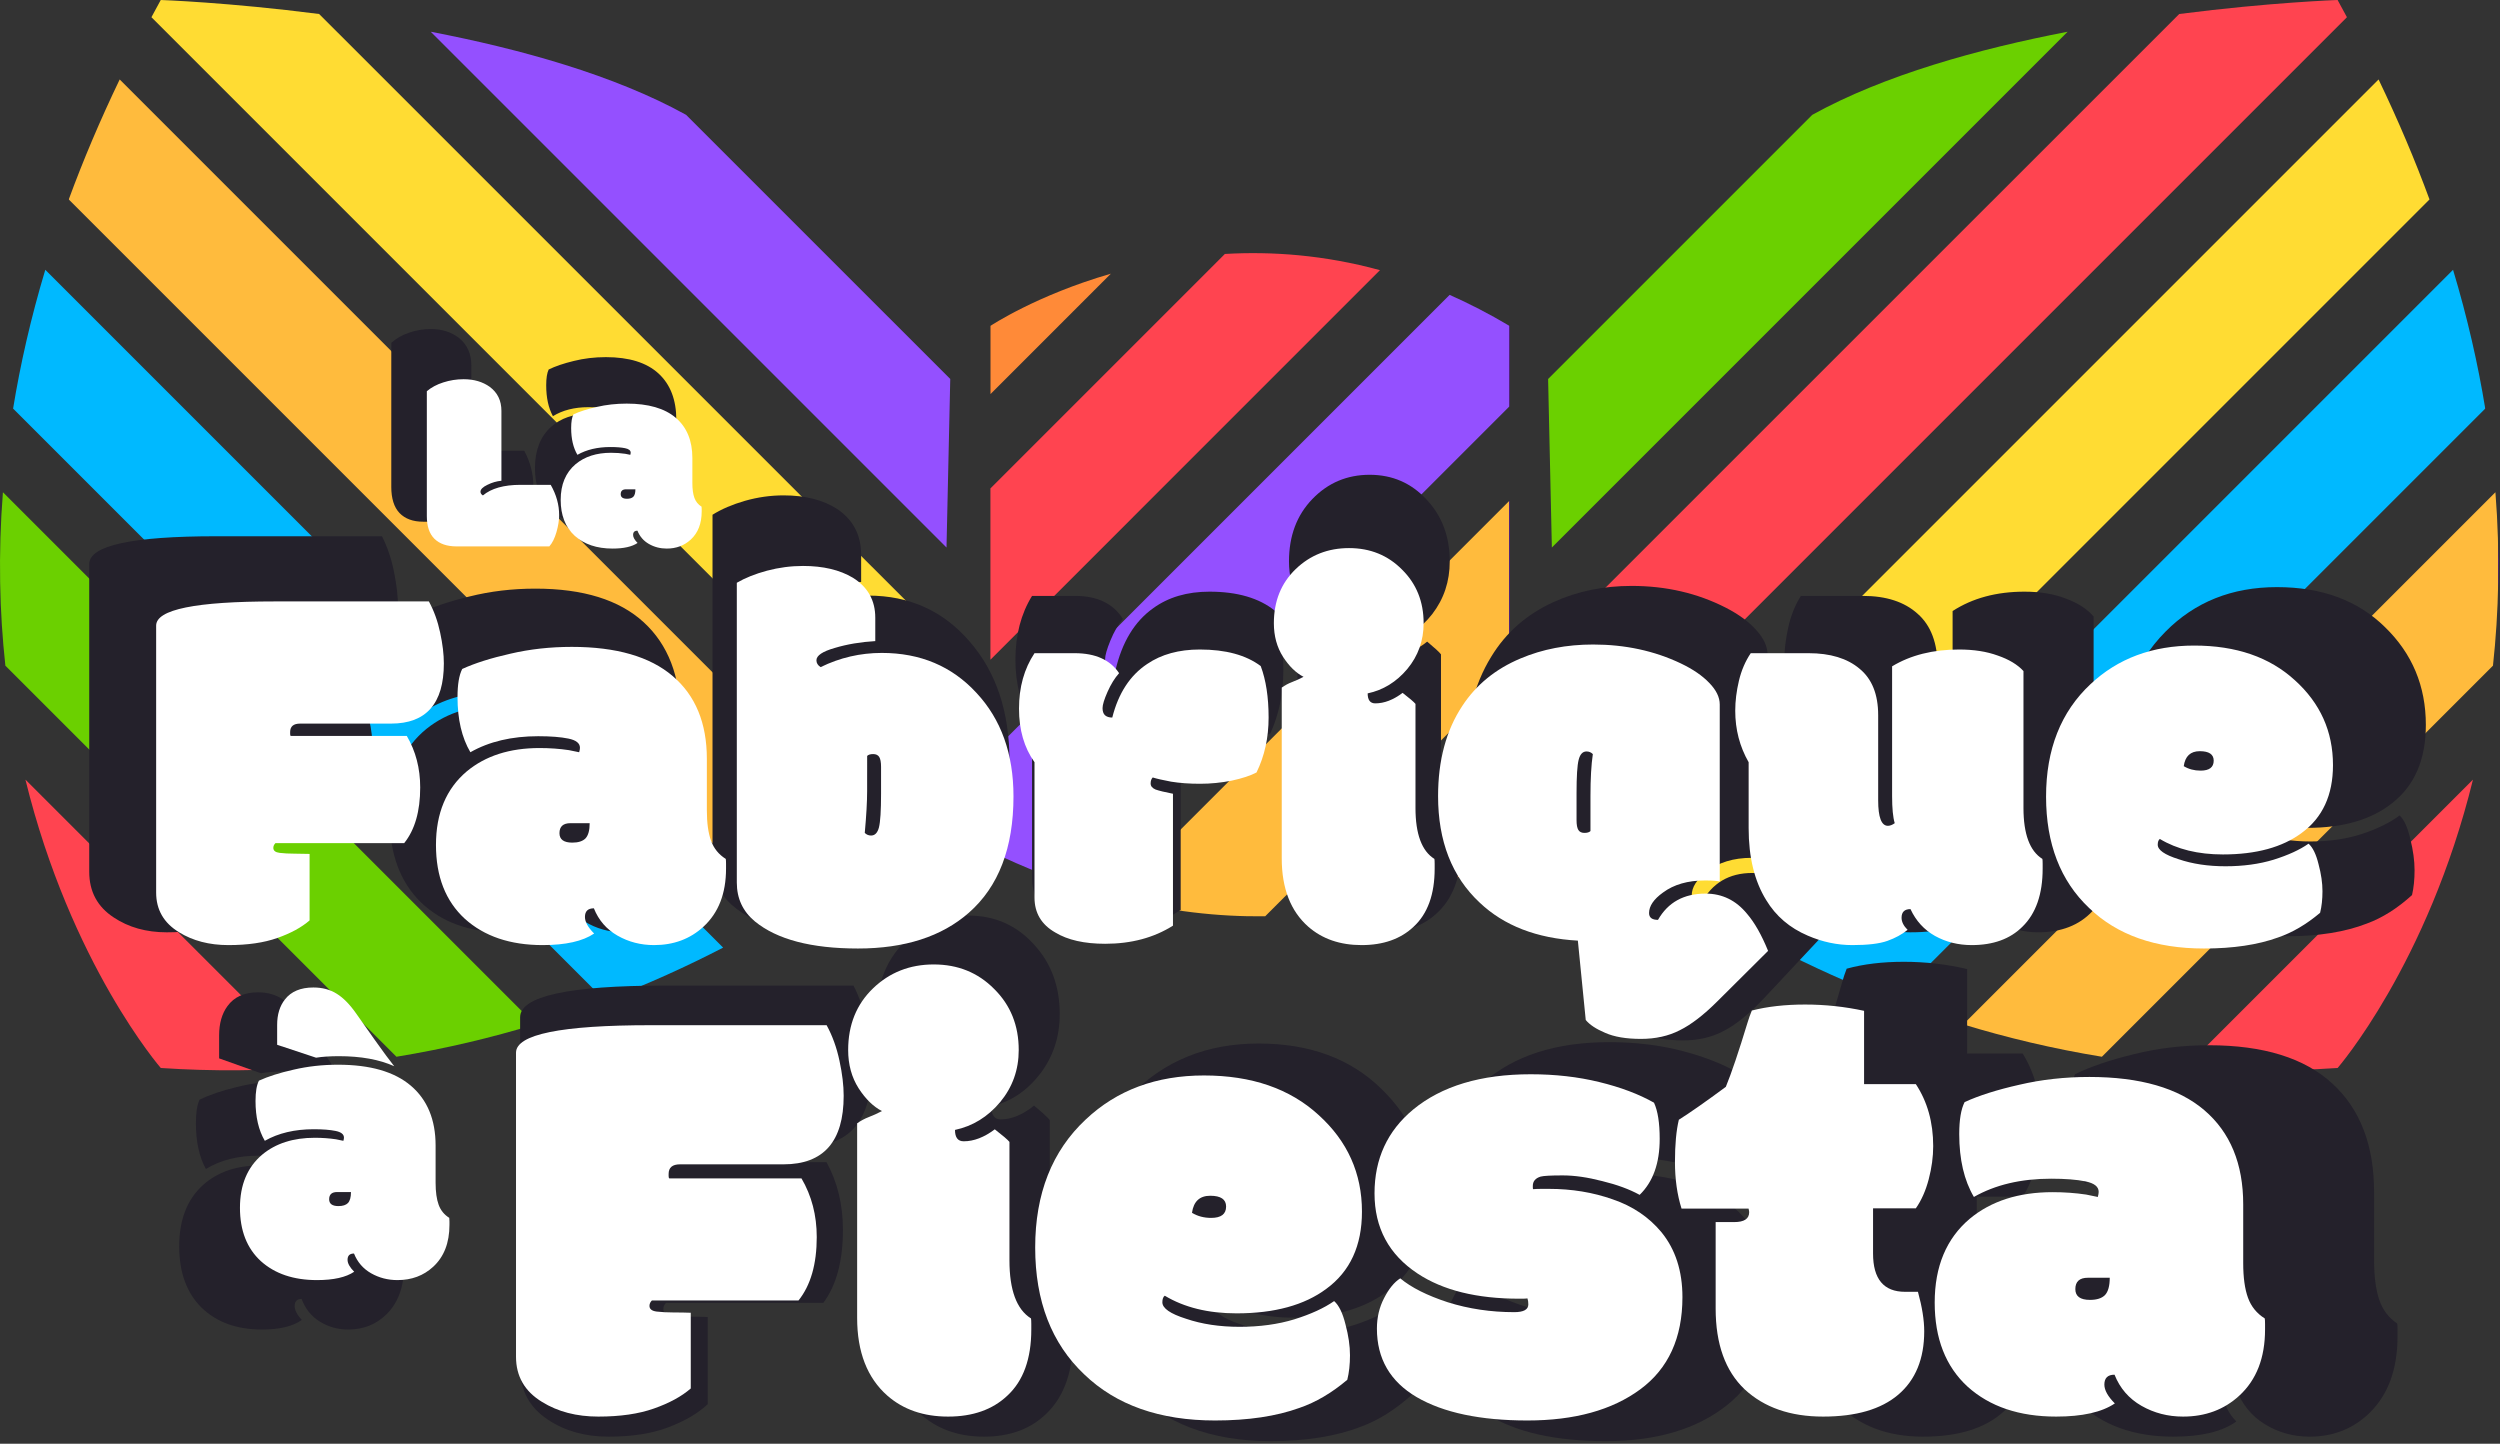 <svg xmlns="http://www.w3.org/2000/svg" width="684" height="395" viewBox="0 0 684 395" fill="none"><rect x="0" y="0" width="684" height="395" fill="#333333" stroke="none"/><path d="M87.313 3.829C62.395 0.628 43.983 0 43.983 0C43.104 1.59 42.288 3.138 41.43 4.708L256.366 219.644C257.057 218.995 257.433 218.66 257.433 218.66L258.396 174.891L87.313 3.829Z" fill="url(#paint0_linear_209_54)"></path><path d="M146.4 280.276L0.801 134.677C-0.538 151.708 -0.119 167.567 1.471 182.129L108.468 289.127C121.858 286.93 134.537 283.896 146.4 280.276Z" fill="url(#paint1_linear_209_54)"></path><path d="M258.964 149.804L259.989 103.691L187.723 31.425C168.056 20.525 142.196 13.369 117.842 8.682L258.964 149.804Z" fill="url(#paint2_linear_209_54)"></path><path d="M12.392 73.814C8.438 86.974 5.572 99.632 3.584 111.788L165.524 273.728C177.324 269.25 188.12 264.313 197.849 259.27L12.392 73.814Z" fill="url(#paint3_linear_209_54)"></path><path d="M6.958 213.304C19.366 263.852 43.991 292.202 43.991 292.202C58.428 293.165 72.299 292.997 85.585 291.93L6.958 213.304Z" fill="url(#paint4_linear_209_54)"></path><path d="M32.747 21.738C27.349 32.974 22.726 43.916 18.813 54.565L214.354 250.107C225.882 243.244 235.276 236.653 242.306 231.297L32.747 21.738Z" fill="url(#paint5_linear_209_54)"></path><path d="M596.237 3.829C621.156 0.628 639.567 0 639.567 0C640.446 1.59 641.262 3.138 642.12 4.708L427.163 219.665C426.472 219.016 426.096 218.681 426.096 218.681L425.133 174.912L596.237 3.829Z" fill="url(#paint6_linear_209_54)"></path><path d="M537.146 280.276L682.746 134.677C684.085 151.708 683.666 167.567 682.076 182.129L575.079 289.127C561.668 286.93 549.01 283.896 537.146 280.276Z" fill="url(#paint7_linear_209_54)"></path><path d="M424.59 149.805L423.564 103.691L495.831 31.425C515.498 20.525 541.358 13.369 565.711 8.683L424.59 149.805Z" fill="url(#paint8_linear_209_54)"></path><path d="M671.155 73.814C675.109 86.975 677.975 99.633 679.963 111.788L518.023 273.728C506.223 269.251 495.427 264.313 485.698 259.271L671.155 73.814Z" fill="url(#paint9_linear_209_54)"></path><path d="M676.604 213.304C664.197 263.852 639.571 292.202 639.571 292.202C625.134 293.165 611.263 292.997 597.977 291.93L676.604 213.304Z" fill="url(#paint10_linear_209_54)"></path><path d="M650.777 21.738C656.175 32.974 660.799 43.916 664.712 54.565L469.171 250.107C457.642 243.244 448.248 236.653 441.218 231.297L650.777 21.738Z" fill="url(#paint11_linear_209_54)"></path><path d="M270.981 206.316V232.888C275.751 235.231 280.459 237.261 285.083 239.081L412.961 111.203V89.151C407.458 85.866 401.997 83.062 396.62 80.677L270.981 206.316Z" fill="url(#paint12_linear_209_54)"></path><path d="M412.962 137.021L304.542 245.441C319.627 249.396 333.603 250.86 346.157 250.693L412.962 183.887V137.021Z" fill="url(#paint13_linear_209_54)"></path><path d="M375.32 247.345C398.963 242.198 412.96 232.887 412.96 232.887V209.705L375.32 247.345Z" fill="url(#paint14_linear_209_54)"></path><path d="M270.979 180.498L377.557 73.919C362.431 69.776 348.099 68.73 335.127 69.483L270.979 133.631V180.498Z" fill="url(#paint15_linear_209_54)"></path><path d="M303.931 74.882C283.595 80.761 271 89.151 271 89.151V107.814L303.931 74.882Z" fill="url(#paint16_linear_209_54)"></path><path d="M625.824 256.159C611.575 256.159 600.335 251.906 592.104 243.4C583.667 234.84 579.449 223.131 579.449 208.273C579.449 193.361 583.796 181.541 592.49 172.815C600.515 164.696 610.675 160.636 622.969 160.636C635.264 160.636 645.115 164.281 652.523 171.572C659.982 178.807 663.712 187.727 663.712 198.332C663.712 207.776 660.651 214.901 654.529 219.706C648.871 224.235 641.154 226.5 631.38 226.5C624.075 226.5 617.902 224.87 612.861 221.612C612.449 221.943 612.244 222.551 612.244 223.434C612.244 225.091 614.276 226.61 618.34 227.991C622.404 229.482 627.008 230.228 632.152 230.228C637.348 230.228 642.054 229.537 646.273 228.157C650.542 226.721 653.963 225.036 656.536 223.103C657.77 224.263 658.748 226.417 659.468 229.565C660.239 232.658 660.625 235.502 660.625 238.098C660.625 240.639 660.394 242.903 659.931 244.892C655.918 248.537 651.803 251.133 647.585 252.679C641.617 254.999 634.364 256.159 625.824 256.159ZM624.821 200.071C627.393 200.071 628.68 199.022 628.68 196.923C628.68 194.935 627.316 193.941 624.59 193.941C621.863 193.941 620.294 195.515 619.883 198.663C621.323 199.602 622.969 200.071 624.821 200.071Z" fill="#24212B"></path><path d="M532.997 217.469C533.614 217.469 534.283 217.193 535.003 216.641C534.489 214.818 534.232 211.974 534.232 208.108V167.181C539.685 163.646 546.243 161.879 553.908 161.879C558.229 161.879 562.01 162.514 565.251 163.784C568.544 165 571.064 166.629 572.813 168.672V211.836C572.813 220.065 574.665 225.423 578.369 227.908C578.421 228.184 578.446 228.709 578.446 229.482V230.973C578.446 239.037 576.466 245.14 572.505 249.283C568.904 253.149 563.94 255.082 557.612 255.082C553.651 255.082 550.05 254.115 546.809 252.182C543.62 250.249 541.228 247.432 539.633 243.732C537.884 243.732 537.01 244.643 537.01 246.466C537.01 247.736 537.601 249.006 538.784 250.277C537.138 251.713 535.158 252.873 532.843 253.756C530.528 254.64 527.107 255.082 522.58 255.082C518.104 255.082 513.732 254.088 509.462 252.099C504.164 249.669 500.1 245.941 497.27 240.915C493.824 234.95 492.1 227.383 492.1 218.215V197.42C489.477 192.505 488.165 187.092 488.165 181.182C488.165 178.145 488.525 174.996 489.245 171.738C489.966 168.479 491.123 165.579 492.718 163.039H509.694C516.072 163.039 521.062 164.668 524.663 167.927C528.316 171.13 530.142 176.018 530.142 182.591V209.433C530.142 214.791 531.094 217.469 532.997 217.469Z" fill="#24212B"></path><path d="M446.342 194.852C445.828 194.3 445.211 194.024 444.49 194.024C443.359 194.024 442.587 194.907 442.176 196.675C441.764 198.387 441.558 201.894 441.558 207.196V215.647C441.558 217.138 441.738 218.187 442.098 218.795C442.458 219.402 443.05 219.706 443.873 219.706C444.696 219.706 445.288 219.513 445.648 219.126V208.025C445.648 202.612 445.879 198.221 446.342 194.852ZM483.612 179.194V235.033C482.789 234.812 481.349 234.702 479.291 234.702C474.25 234.702 470.134 235.972 466.945 238.513C464.219 240.611 462.855 242.765 462.855 244.975C462.855 246.411 463.73 247.129 465.479 247.129C468.411 241.605 473.067 238.844 479.445 238.844C484.332 238.844 488.396 240.97 491.637 245.223C493.849 247.985 495.907 251.879 497.81 256.905L482.995 272.728C478.931 277.092 475.227 280.157 471.883 281.924C468.591 283.747 464.784 284.658 460.463 284.658C456.142 284.658 452.644 284.023 449.969 282.753C447.294 281.538 445.391 280.185 444.259 278.693C444.259 278.693 443.487 270.353 441.944 253.674C429.855 252.956 420.235 248.951 413.085 241.661C404.957 233.486 400.893 222.302 400.893 208.108C400.893 196.84 403.259 187.368 407.992 179.691C412.056 173.008 417.766 168.01 425.122 164.696C431.553 161.769 438.652 160.305 446.42 160.305C455.833 160.305 464.424 162.293 472.192 166.27C475.742 168.093 478.52 170.136 480.526 172.401C482.583 174.665 483.612 176.93 483.612 179.194Z" fill="#24212B"></path><path d="M394.257 179.028V211.836C394.257 220.065 396.109 225.423 399.812 227.908C399.864 228.184 399.89 228.709 399.89 229.482V230.973C399.89 239.092 397.832 245.195 393.716 249.283C389.91 253.149 384.817 255.082 378.438 255.082C372.111 255.082 366.889 253.149 362.774 249.283C357.578 244.367 354.98 237.187 354.98 227.742V173.892C355.906 173.174 356.91 172.594 357.99 172.152C359.07 171.71 360.202 171.158 361.385 170.495C359.173 169.28 357.167 167.181 355.366 164.199C353.566 161.161 352.666 157.626 352.666 153.594C352.666 146.635 354.8 140.946 359.07 136.528C363.34 132.109 368.561 129.9 374.734 129.9C380.959 129.9 386.154 132.164 390.321 136.693C394.54 141.167 396.649 146.801 396.649 153.594C396.649 159.062 395.054 163.867 391.865 168.01C388.675 172.097 384.791 174.665 380.213 175.714C380.213 177.813 380.959 178.863 382.451 178.863C385.074 178.863 387.749 177.758 390.476 175.549C392.533 177.261 393.794 178.421 394.257 179.028Z" fill="#24212B"></path><path d="M303.127 254.668C297.005 254.668 292.118 253.48 288.465 251.105C284.402 248.62 282.37 244.947 282.37 240.087V197.42C279.334 192.836 277.817 187.203 277.817 180.52C277.817 173.781 279.334 167.954 282.37 163.039H294.176C300.246 163.039 304.593 165.138 307.216 169.335C305.93 170.882 304.798 172.842 303.821 175.217C302.844 177.592 302.355 179.304 302.355 180.354C302.355 181.348 302.586 182.094 303.049 182.591C303.564 183.088 304.284 183.336 305.21 183.336C307.01 175.659 310.431 170.026 315.473 166.436C319.639 163.398 324.784 161.879 330.905 161.879C338.519 161.879 344.486 163.619 348.807 167.098C350.351 171.517 351.122 176.929 351.122 183.336C351.122 189.688 349.939 195.46 347.573 200.651C345.824 201.646 343.406 202.502 340.319 203.22C337.233 203.882 334.121 204.214 330.983 204.214C327.845 204.214 325.015 203.993 322.495 203.551C320.025 203.054 318.225 202.612 317.093 202.225C316.682 202.667 316.476 203.302 316.476 204.131C316.476 204.959 316.964 205.595 317.942 206.036C318.971 206.423 320.668 206.865 323.035 207.362V248.951C317.427 252.762 310.791 254.668 303.127 254.668Z" fill="#24212B"></path><path d="M232.522 219.706C233.037 220.259 233.654 220.535 234.374 220.535C235.506 220.535 236.278 219.679 236.689 217.966C237.101 216.199 237.307 212.664 237.307 207.362V198.912C237.307 197.42 237.127 196.371 236.766 195.763C236.406 195.156 235.815 194.852 234.992 194.852C234.169 194.852 233.577 195.045 233.217 195.432V206.534C233.217 209.847 232.985 214.238 232.522 219.706ZM235.609 151.854V159.228C231.288 159.504 227.327 160.222 223.726 161.382C220.125 162.486 218.324 163.784 218.324 165.276C218.324 166.159 218.736 166.877 219.559 167.43C225.218 164.447 231.211 162.956 237.538 162.956C248.855 162.956 258.115 167.154 265.317 175.549C272.57 183.889 276.197 194.769 276.197 208.19C276.197 224.428 271.824 236.662 263.079 244.892C255.106 252.403 244.251 256.159 230.516 256.159C216.833 256.159 206.75 253.314 200.268 247.626C196.719 244.477 194.944 240.39 194.944 235.364V140.836C197.413 139.289 200.371 138.019 203.818 137.025C207.316 136.031 210.84 135.534 214.389 135.534C220.305 135.534 225.192 136.776 229.05 139.262C233.423 142.189 235.609 146.387 235.609 151.854Z" fill="#24212B"></path><path d="M186.147 212.581C186.147 216.558 186.558 219.761 187.381 222.192C188.205 224.622 189.645 226.527 191.703 227.908C191.754 228.184 191.78 228.709 191.78 229.482V230.973C191.78 238.816 189.568 244.919 185.144 249.282C181.234 253.149 176.399 255.082 170.637 255.082C166.727 255.082 163.152 254.088 159.911 252.099C156.67 250.111 154.355 247.239 152.967 243.483C151.218 243.483 150.343 244.395 150.343 246.217C150.343 247.764 151.243 249.503 153.044 251.437C149.7 253.867 144.659 255.082 137.92 255.082C128.403 255.082 120.789 252.32 115.079 246.797C109.421 241.219 106.591 233.459 106.591 223.517C106.591 213.52 109.601 205.788 115.619 200.32C121.124 195.404 128.249 192.947 136.994 192.947C139.977 192.947 142.858 193.167 145.636 193.609C147.488 193.996 148.491 194.217 148.645 194.272C148.8 193.72 148.877 193.25 148.877 192.864C148.877 191.428 147.745 190.461 145.482 189.964C143.218 189.467 140.26 189.218 136.608 189.218C128.84 189.218 122.204 190.903 116.7 194.272C114.179 189.688 112.919 183.889 112.919 176.874C112.919 172.898 113.382 169.943 114.308 168.01C118.012 166.187 122.718 164.585 128.429 163.204C134.139 161.768 140.157 161.05 146.485 161.05C159.551 161.05 169.428 164.116 176.116 170.246C182.803 176.377 186.147 185.076 186.147 196.343V212.581ZM146.099 216.641C143.938 216.641 142.858 217.69 142.858 219.789C142.858 221.777 144.118 222.771 146.639 222.771C148.388 222.771 149.674 222.33 150.497 221.446C151.32 220.507 151.732 218.905 151.732 216.641C151.732 216.641 149.854 216.641 146.099 216.641Z" fill="#24212B"></path><path d="M69.476 226.334V247.294C67.11 249.504 63.946 251.354 59.985 252.845C56.075 254.336 51.291 255.082 45.633 255.082C40.025 255.082 35.19 253.729 31.126 251.022C26.65 248.095 24.413 243.925 24.413 238.512V154.34C24.413 149.259 36.013 146.718 59.213 146.718H104.508C106 149.645 107.106 152.931 107.826 156.577C108.546 160.167 108.907 163.398 108.907 166.27C108.907 178.918 103.737 185.242 93.397 185.242H66.698C64.743 185.242 63.766 186.126 63.766 187.893V188.473C63.766 188.804 63.817 189.025 63.92 189.136H98.026C100.65 193.941 101.962 199.353 101.962 205.374C101.962 212.885 100.393 218.74 97.255 222.937H59.445C59.033 223.379 58.828 223.876 58.828 224.428C58.828 225.312 59.445 225.837 60.679 226.003C61.965 226.168 63.406 226.251 65.001 226.251C66.595 226.251 68.087 226.279 69.476 226.334Z" fill="#24212B"></path><path d="M185.039 122.763C185.039 124.696 185.239 126.253 185.639 127.434C186.039 128.616 186.739 129.542 187.74 130.213C187.765 130.347 187.777 130.602 187.777 130.978V131.703C187.777 135.516 186.702 138.482 184.551 140.603C182.651 142.483 180.3 143.423 177.5 143.423C175.599 143.423 173.861 142.939 172.286 141.973C170.71 141.006 169.585 139.61 168.91 137.784C168.06 137.784 167.634 138.227 167.634 139.113C167.634 139.865 168.072 140.711 168.947 141.651C167.322 142.832 164.871 143.423 161.595 143.423C156.969 143.423 153.268 142.08 150.492 139.395C147.742 136.684 146.366 132.911 146.366 128.079C146.366 123.219 147.829 119.46 150.755 116.802C153.431 114.413 156.894 113.218 161.145 113.218C162.596 113.218 163.996 113.325 165.346 113.54C166.247 113.728 166.734 113.835 166.809 113.862C166.884 113.594 166.922 113.366 166.922 113.178C166.922 112.48 166.372 112.01 165.271 111.768C164.171 111.526 162.733 111.406 160.958 111.406C157.182 111.406 153.956 112.224 151.28 113.862C150.055 111.634 149.442 108.815 149.442 105.405C149.442 103.472 149.667 102.035 150.117 101.096C151.918 100.21 154.206 99.431 156.982 98.76C159.757 98.062 162.683 97.713 165.759 97.713C172.111 97.713 176.912 99.203 180.163 102.183C183.414 105.163 185.039 109.392 185.039 114.869V122.763ZM165.571 124.736C164.521 124.736 163.996 125.246 163.996 126.266C163.996 127.233 164.609 127.716 165.834 127.716C166.684 127.716 167.309 127.501 167.709 127.072C168.11 126.615 168.31 125.837 168.31 124.736C168.31 124.736 167.397 124.736 165.571 124.736Z" fill="#24212B"></path><path d="M115.758 142.738C112.982 142.738 110.832 141.946 109.306 140.362C107.806 138.778 107.056 136.388 107.056 133.193V93.806C108.381 92.598 109.994 91.672 111.894 91.028C113.82 90.356 115.808 90.021 117.859 90.021C120.884 90.021 123.448 90.826 125.548 92.437C127.824 94.263 128.962 96.787 128.962 100.008V122.038C127.561 122.172 126.186 122.601 124.835 123.326C123.485 124.024 122.81 124.749 122.81 125.501C122.81 125.957 123.047 126.347 123.523 126.669C125.998 124.441 129.674 123.326 134.551 123.326H143.44C145.091 126.441 145.916 129.622 145.916 132.871C145.916 134.482 145.653 136.267 145.128 138.227C144.603 140.187 143.903 141.691 143.028 142.738H115.758Z" fill="#24212B"></path><path d="M649.552 344.667C649.552 349.196 650.02 352.844 650.958 355.612C651.895 358.38 653.536 360.55 655.879 362.122C655.938 362.437 655.967 363.034 655.967 363.915V365.613C655.967 374.546 653.448 381.496 648.409 386.466C643.957 390.869 638.449 393.07 631.888 393.07C627.435 393.07 623.363 391.938 619.672 389.674C615.981 387.409 613.345 384.138 611.763 379.861C609.771 379.861 608.775 380.899 608.775 382.975C608.775 384.736 609.8 386.717 611.851 388.919C608.043 391.687 602.301 393.07 594.626 393.07C583.788 393.07 575.117 389.925 568.614 383.635C562.169 377.282 558.947 368.444 558.947 357.122C558.947 345.736 562.374 336.93 569.229 330.703C575.498 325.104 583.612 322.305 593.572 322.305C596.97 322.305 600.251 322.557 603.414 323.06C605.523 323.5 606.666 323.752 606.842 323.815C607.017 323.186 607.105 322.651 607.105 322.211C607.105 320.575 605.816 319.475 603.239 318.908C600.661 318.342 597.292 318.059 593.132 318.059C584.286 318.059 576.728 319.978 570.459 323.815C567.588 318.594 566.153 311.989 566.153 304.001C566.153 299.472 566.68 296.106 567.735 293.905C571.953 291.829 577.314 290.005 583.817 288.432C590.32 286.797 597.175 285.979 604.381 285.979C619.262 285.979 630.511 289.47 638.127 296.452C645.744 303.434 649.552 313.342 649.552 326.174V344.667ZM603.942 349.29C601.481 349.29 600.251 350.485 600.251 352.876C600.251 355.14 601.686 356.272 604.557 356.272C606.549 356.272 608.013 355.769 608.951 354.763C609.888 353.693 610.357 351.869 610.357 349.29C610.357 349.29 608.219 349.29 603.942 349.29Z" fill="#24212B"></path><path d="M494.618 331.741H500.067C502.996 331.741 504.461 330.703 504.461 328.627C504.461 328.375 504.402 327.998 504.285 327.495H484.6C483.311 323.092 482.667 318.185 482.667 312.776C482.667 307.303 483.047 302.868 483.809 299.472C487.148 297.207 491.747 293.748 497.606 289.093C499.247 284.815 501.385 278.022 504.021 268.712C504.373 267.454 504.783 266.228 505.252 265.033C509.822 263.775 515.036 263.146 520.895 263.146C526.753 263.146 532.524 263.806 538.207 265.127V288.244H553.41C556.808 293.779 558.507 300.289 558.507 307.775C558.507 311.172 558.068 314.663 557.189 318.248C556.31 321.834 555.051 324.884 553.41 327.4H540.843V341.648C540.843 349.699 543.978 353.725 550.247 353.725H554.026C555.256 358.506 555.871 362.657 555.871 366.18C555.871 374.86 553.323 381.528 548.225 386.183C543.187 390.775 535.834 393.07 526.167 393.07C516.559 393.07 508.884 390.208 503.143 384.484C497.46 378.697 494.618 370.205 494.618 359.009V331.741Z" fill="#24212B"></path><path d="M443.208 317.399C441.685 317.902 440.923 318.877 440.923 320.324V320.796C440.923 321.11 440.952 321.299 441.011 321.362C441.655 321.299 442.505 321.267 443.559 321.267H445.668C452.347 321.267 458.587 322.368 464.387 324.57C470.246 326.708 475.021 330.168 478.712 334.949C482.813 340.358 484.863 347.183 484.863 355.423C484.863 368.256 480.733 377.942 472.472 384.484C464.211 391.026 453.168 394.297 439.341 394.297C425.515 394.297 414.676 391.844 406.825 386.938C399.033 382.031 395.137 374.829 395.137 365.331C395.137 361.808 395.84 358.6 397.246 355.706C398.652 352.75 400.234 350.674 401.992 349.479C405.214 352.373 409.872 354.889 415.965 357.027C422.116 359.103 428.62 360.141 435.474 360.141C438.228 360.141 439.605 359.323 439.605 357.688C439.605 356.933 439.517 356.304 439.341 355.801C438.931 355.864 438.433 355.895 437.847 355.895H436.88C424.46 355.895 414.529 353.253 407.089 347.969C398.652 341.994 394.434 333.565 394.434 322.683C394.434 311.801 398.213 302.994 405.771 296.264C414.149 288.841 425.661 285.13 440.308 285.13C447.514 285.13 454.222 285.948 460.432 287.583C466.701 289.219 472.062 291.389 476.515 294.094C477.628 296.673 478.184 300.478 478.184 305.51C478.184 313.184 476.222 319.066 472.296 323.154C469.308 321.393 465.647 319.946 461.311 318.814C457.034 317.619 453.168 317.022 449.711 317.022C446.254 317.022 444.087 317.147 443.208 317.399Z" fill="#24212B"></path><path d="M347.594 394.297C331.365 394.297 318.564 389.454 309.19 379.767C299.581 370.017 294.777 356.681 294.777 339.761C294.777 322.777 299.728 309.316 309.629 299.377C318.769 290.131 330.34 285.507 344.342 285.507C358.344 285.507 369.564 289.659 378 297.962C386.495 306.202 390.743 316.361 390.743 328.438C390.743 339.195 387.257 347.309 380.285 352.781C373.841 357.939 365.053 360.518 353.921 360.518C345.602 360.518 338.571 358.663 332.83 354.952C332.361 355.329 332.127 356.021 332.127 357.027C332.127 358.914 334.441 360.644 339.069 362.217C343.698 363.915 348.941 364.764 354.8 364.764C360.717 364.764 366.078 363.978 370.882 362.406C375.745 360.77 379.641 358.852 382.57 356.65C383.976 357.971 385.089 360.424 385.91 364.01C386.788 367.532 387.228 370.772 387.228 373.728C387.228 376.621 386.964 379.2 386.437 381.465C381.867 385.617 377.18 388.573 372.376 390.334C365.58 392.976 357.319 394.297 347.594 394.297ZM346.451 330.42C349.38 330.42 350.845 329.225 350.845 326.834C350.845 324.57 349.293 323.438 346.188 323.438C343.082 323.438 341.295 325.23 340.827 328.816C342.467 329.885 344.342 330.42 346.451 330.42Z" fill="#24212B"></path><path d="M287.219 306.454V343.818C287.219 353.19 289.328 359.292 293.547 362.123C293.605 362.437 293.634 363.035 293.634 363.915V365.614C293.634 374.86 291.291 381.811 286.604 386.466C282.269 390.869 276.468 393.071 269.204 393.071C261.997 393.071 256.051 390.869 251.364 386.466C245.447 380.867 242.488 372.69 242.488 361.934V300.604C243.543 299.786 244.685 299.126 245.915 298.623C247.146 298.119 248.435 297.49 249.782 296.736C247.263 295.352 244.978 292.961 242.927 289.565C240.877 286.105 239.852 282.079 239.852 277.487C239.852 269.562 242.283 263.083 247.146 258.051C252.008 253.018 257.955 250.502 264.985 250.502C272.074 250.502 277.992 253.081 282.737 258.239C287.541 263.334 289.944 269.75 289.944 277.487C289.944 283.715 288.127 289.187 284.495 293.905C280.863 298.56 276.439 301.485 271.225 302.68C271.225 305.07 272.074 306.265 273.773 306.265C276.761 306.265 279.808 305.007 282.913 302.491C285.257 304.441 286.692 305.762 287.219 306.454Z" fill="#24212B"></path><path d="M193.627 360.33V384.201C190.932 386.717 187.329 388.825 182.818 390.523C178.365 392.221 172.916 393.071 166.472 393.071C160.086 393.071 154.579 391.529 149.95 388.447C144.853 385.113 142.305 380.364 142.305 374.2V278.337C142.305 272.55 155.516 269.656 181.939 269.656H233.525C235.224 272.99 236.483 276.733 237.304 280.884C238.124 284.973 238.534 288.653 238.534 291.923C238.534 306.328 232.646 313.53 220.87 313.53H190.463C188.237 313.53 187.124 314.537 187.124 316.55V317.21C187.124 317.588 187.182 317.839 187.3 317.965H226.143C229.131 323.438 230.625 329.602 230.625 336.458C230.625 345.013 228.838 351.681 225.264 356.461H182.202C181.734 356.965 181.499 357.531 181.499 358.16C181.499 359.166 182.202 359.764 183.609 359.952C185.073 360.141 186.714 360.235 188.53 360.235C190.346 360.235 192.045 360.267 193.627 360.33Z" fill="#24212B"></path><path d="M106.485 333.069C106.485 335.941 106.782 338.254 107.376 340.009C107.971 341.764 109.011 343.141 110.497 344.138C110.534 344.337 110.553 344.716 110.553 345.275V346.352C110.553 352.016 108.955 356.424 105.76 359.575C102.937 362.367 99.444 363.763 95.283 363.763C92.459 363.763 89.877 363.045 87.537 361.609C85.196 360.173 83.524 358.099 82.521 355.387C81.258 355.387 80.626 356.045 80.626 357.361C80.626 358.478 81.276 359.735 82.577 361.131C80.162 362.886 76.521 363.763 71.654 363.763C64.781 363.763 59.282 361.769 55.158 357.78C51.071 353.751 49.028 348.147 49.028 340.967C49.028 333.747 51.201 328.162 55.548 324.213C59.523 320.663 64.669 318.888 70.985 318.888C73.14 318.888 75.221 319.047 77.227 319.367C78.564 319.646 79.289 319.805 79.4 319.845C79.512 319.446 79.567 319.107 79.567 318.828C79.567 317.791 78.75 317.093 77.115 316.734C75.481 316.375 73.344 316.195 70.707 316.195C65.096 316.195 60.304 317.412 56.328 319.845C54.508 316.534 53.598 312.346 53.598 307.28C53.598 304.408 53.932 302.274 54.601 300.878C57.276 299.562 60.675 298.405 64.799 297.408C68.923 296.37 73.27 295.852 77.84 295.852C87.277 295.852 94.41 298.066 99.24 302.493C104.07 306.921 106.485 313.204 106.485 321.341V333.069ZM77.561 336C76.001 336 75.221 336.758 75.221 338.274C75.221 339.71 76.131 340.428 77.951 340.428C79.215 340.428 80.143 340.109 80.738 339.471C81.332 338.793 81.629 337.636 81.629 336C81.629 336 80.273 336 77.561 336ZM70.595 271.499C73.233 271.499 75.518 272.158 77.45 273.474C79.382 274.75 81.295 276.845 83.19 279.756C84.416 281.591 86.236 284.364 88.651 288.073C91.103 291.783 92.998 294.535 94.336 296.33C89.989 294.216 84.564 293.159 78.063 293.159C75.462 293.159 73.233 293.319 71.375 293.638L59.951 289.569V283.287C59.951 280.016 60.712 277.343 62.236 275.269C64.056 272.756 66.843 271.499 70.595 271.499Z" fill="#24212B"></path><path d="M603.008 259.513C589.733 259.513 579.262 255.822 571.594 248.442C563.734 241.014 559.804 230.854 559.804 217.962C559.804 205.022 563.854 194.766 571.953 187.194C579.429 180.149 588.894 176.627 600.348 176.627C611.802 176.627 620.98 179.79 627.881 186.116C634.83 192.394 638.305 200.134 638.305 209.335C638.305 217.531 635.453 223.713 629.75 227.882C624.478 231.812 617.29 233.777 608.184 233.777C601.379 233.777 595.628 232.363 590.931 229.536C590.548 229.823 590.356 230.35 590.356 231.117C590.356 232.555 592.249 233.873 596.035 235.071C599.821 236.365 604.111 237.012 608.903 237.012C613.743 237.012 618.128 236.413 622.058 235.215C626.036 233.969 629.223 232.507 631.619 230.83C632.769 231.836 633.68 233.705 634.351 236.437C635.07 239.121 635.429 241.589 635.429 243.841C635.429 246.046 635.214 248.011 634.782 249.736C631.044 252.899 627.21 255.151 623.28 256.493C617.721 258.506 610.964 259.513 603.008 259.513ZM602.074 210.845C604.47 210.845 605.668 209.935 605.668 208.113C605.668 206.388 604.398 205.525 601.858 205.525C599.318 205.525 597.856 206.891 597.473 209.623C598.815 210.438 600.348 210.845 602.074 210.845Z" fill="white"></path><path d="M516.529 225.941C517.104 225.941 517.727 225.702 518.398 225.223C517.918 223.641 517.679 221.173 517.679 217.818V182.306C522.759 179.239 528.869 177.705 536.01 177.705C540.036 177.705 543.558 178.256 546.577 179.359C549.644 180.413 551.993 181.827 553.622 183.6V221.053C553.622 228.194 555.347 232.843 558.798 234.999C558.846 235.239 558.87 235.694 558.87 236.365V237.659C558.87 244.656 557.025 249.952 553.335 253.546C549.98 256.901 545.355 258.578 539.46 258.578C535.77 258.578 532.416 257.739 529.396 256.062C526.425 254.385 524.196 251.941 522.711 248.73C521.081 248.73 520.267 249.52 520.267 251.102C520.267 252.204 520.818 253.306 521.92 254.409C520.386 255.655 518.541 256.661 516.385 257.428C514.228 258.195 511.041 258.578 506.824 258.578C502.654 258.578 498.581 257.715 494.603 255.99C489.667 253.881 485.881 250.647 483.245 246.285C480.034 241.11 478.428 234.544 478.428 226.588V208.545C475.984 204.279 474.762 199.583 474.762 194.455C474.762 191.819 475.098 189.087 475.769 186.26C476.44 183.432 477.518 180.916 479.004 178.712H494.819C500.761 178.712 505.41 180.125 508.765 182.953C512.167 185.733 513.869 189.974 513.869 195.677V218.968C513.869 223.617 514.755 225.941 516.529 225.941Z" fill="white"></path><path d="M435.799 206.316C435.32 205.837 434.745 205.597 434.074 205.597C433.02 205.597 432.301 206.364 431.918 207.898C431.534 209.384 431.342 212.427 431.342 217.027V224.36C431.342 225.654 431.51 226.564 431.846 227.092C432.181 227.619 432.732 227.882 433.499 227.882C434.266 227.882 434.817 227.715 435.152 227.379V217.746C435.152 213.05 435.368 209.24 435.799 206.316ZM470.521 192.73V241.182C469.754 240.99 468.412 240.894 466.495 240.894C461.799 240.894 457.965 241.996 454.993 244.201C452.453 246.022 451.183 247.891 451.183 249.808C451.183 251.054 451.998 251.677 453.627 251.677C456.359 246.885 460.696 244.488 466.639 244.488C471.192 244.488 474.978 246.333 477.997 250.024C480.058 252.42 481.975 255.799 483.748 260.16L469.946 273.89C466.16 277.676 462.709 280.336 459.594 281.87C456.527 283.451 452.98 284.242 448.955 284.242C444.929 284.242 441.67 283.691 439.178 282.588C436.686 281.534 434.913 280.36 433.858 279.066C433.858 279.066 433.14 271.829 431.702 257.356C420.44 256.733 411.478 253.259 404.816 246.932C397.244 239.84 393.458 230.135 393.458 217.818C393.458 208.042 395.663 199.823 400.072 193.161C403.858 187.362 409.177 183.025 416.031 180.149C422.021 177.609 428.635 176.339 435.871 176.339C444.642 176.339 452.645 178.065 459.882 181.515C463.188 183.097 465.776 184.87 467.645 186.835C469.562 188.8 470.521 190.765 470.521 192.73Z" fill="white"></path><path d="M387.276 192.586V221.053C387.276 228.194 389.001 232.843 392.452 234.999C392.5 235.239 392.524 235.694 392.524 236.365V237.659C392.524 244.704 390.607 250 386.773 253.546C383.226 256.901 378.482 258.578 372.539 258.578C366.644 258.578 361.78 256.901 357.946 253.546C353.106 249.281 350.685 243.05 350.685 234.855V188.129C351.548 187.506 352.483 187.003 353.489 186.619C354.495 186.236 355.55 185.757 356.652 185.181C354.591 184.127 352.722 182.306 351.045 179.718C349.367 177.082 348.529 174.015 348.529 170.517C348.529 164.478 350.518 159.542 354.495 155.708C358.473 151.874 363.338 149.957 369.088 149.957C374.887 149.957 379.728 151.922 383.61 155.852C387.539 159.734 389.504 164.622 389.504 170.517C389.504 175.261 388.019 179.431 385.047 183.025C382.076 186.571 378.458 188.8 374.192 189.71C374.192 191.532 374.887 192.442 376.277 192.442C378.721 192.442 381.213 191.484 383.753 189.567C385.67 191.052 386.845 192.059 387.276 192.586Z" fill="white"></path><path d="M302.377 258.219C296.674 258.219 292.121 257.188 288.719 255.128C284.933 252.971 283.04 249.784 283.04 245.567V208.545C280.212 204.567 278.798 199.679 278.798 193.88C278.798 188.033 280.212 182.977 283.04 178.712H294.038C299.693 178.712 303.743 180.533 306.187 184.175C304.989 185.517 303.935 187.218 303.024 189.279C302.114 191.34 301.658 192.825 301.658 193.736C301.658 194.599 301.874 195.246 302.305 195.677C302.785 196.108 303.456 196.324 304.318 196.324C305.996 189.662 309.183 184.774 313.879 181.659C317.761 179.023 322.554 177.705 328.257 177.705C335.349 177.705 340.909 179.215 344.934 182.234C346.372 186.068 347.091 190.765 347.091 196.324C347.091 201.835 345.989 206.843 343.784 211.348C342.155 212.211 339.902 212.954 337.027 213.577C334.151 214.152 331.252 214.439 328.328 214.439C325.405 214.439 322.769 214.248 320.421 213.864C318.121 213.433 316.443 213.05 315.389 212.714C315.005 213.098 314.814 213.649 314.814 214.368C314.814 215.086 315.269 215.638 316.18 216.021C317.138 216.356 318.72 216.74 320.924 217.171V253.258C315.7 256.565 309.518 258.219 302.377 258.219Z" fill="white"></path><path d="M236.601 227.882C237.08 228.362 237.655 228.601 238.326 228.601C239.38 228.601 240.099 227.858 240.483 226.373C240.866 224.839 241.058 221.772 241.058 217.171V209.839C241.058 208.545 240.89 207.634 240.555 207.107C240.219 206.58 239.668 206.316 238.901 206.316C238.134 206.316 237.583 206.484 237.248 206.819V216.452C237.248 219.328 237.032 223.138 236.601 227.882ZM239.476 169.007V175.405C235.451 175.644 231.76 176.267 228.406 177.274C225.051 178.232 223.374 179.359 223.374 180.653C223.374 181.419 223.757 182.042 224.524 182.522C229.795 179.934 235.379 178.64 241.273 178.64C251.817 178.64 260.443 182.282 267.153 189.567C273.91 196.803 277.289 206.244 277.289 217.89C277.289 231.98 273.215 242.595 265.068 249.736C257.64 256.254 247.528 259.513 234.732 259.513C221.984 259.513 212.591 257.044 206.552 252.108C203.245 249.376 201.592 245.83 201.592 241.469V159.446C203.892 158.104 206.648 157.002 209.859 156.139C213.118 155.276 216.401 154.845 219.707 154.845C225.219 154.845 229.771 155.923 233.366 158.08C237.439 160.62 239.476 164.262 239.476 169.007Z" fill="white"></path><path d="M193.396 221.7C193.396 225.151 193.78 227.93 194.546 230.039C195.313 232.148 196.655 233.801 198.572 234.999C198.62 235.239 198.644 235.694 198.644 236.365V237.659C198.644 244.464 196.583 249.76 192.462 253.546C188.819 256.901 184.314 258.578 178.947 258.578C175.305 258.578 171.974 257.715 168.955 255.99C165.935 254.265 163.779 251.773 162.485 248.514C160.855 248.514 160.041 249.305 160.041 250.886C160.041 252.228 160.879 253.738 162.557 255.415C159.442 257.524 154.745 258.578 148.467 258.578C139.601 258.578 132.508 256.182 127.188 251.389C121.917 246.549 119.281 239.815 119.281 231.189C119.281 222.515 122.084 215.805 127.692 211.061C132.819 206.795 139.457 204.663 147.604 204.663C150.384 204.663 153.068 204.854 155.656 205.238C157.381 205.573 158.315 205.765 158.459 205.813C158.603 205.334 158.675 204.926 158.675 204.591C158.675 203.345 157.62 202.506 155.512 202.075C153.403 201.644 150.647 201.428 147.245 201.428C140.008 201.428 133.826 202.89 128.698 205.813C126.35 201.835 125.175 196.803 125.175 190.717C125.175 187.266 125.607 184.702 126.469 183.025C129.92 181.443 134.305 180.053 139.625 178.855C144.944 177.609 150.552 176.986 156.446 176.986C168.619 176.986 177.821 179.646 184.051 184.966C190.281 190.285 193.396 197.833 193.396 207.61V221.7ZM156.087 225.222C154.074 225.222 153.068 226.133 153.068 227.954C153.068 229.679 154.242 230.542 156.59 230.542C158.22 230.542 159.418 230.159 160.184 229.392C160.951 228.577 161.335 227.187 161.335 225.222C161.335 225.222 159.585 225.222 156.087 225.222Z" fill="white"></path><path d="M84.704 233.633V251.821C82.499 253.738 79.552 255.343 75.862 256.637C72.219 257.931 67.762 258.578 62.491 258.578C57.267 258.578 52.762 257.404 48.976 255.056C44.806 252.516 42.722 248.897 42.722 244.201V171.164C42.722 166.755 53.529 164.55 75.143 164.55H117.34C118.73 167.09 119.761 169.942 120.431 173.105C121.102 176.22 121.438 179.023 121.438 181.515C121.438 192.49 116.621 197.977 106.989 197.977H82.116C80.295 197.977 79.384 198.744 79.384 200.278V200.781C79.384 201.069 79.432 201.26 79.528 201.356H111.302C113.746 205.526 114.968 210.222 114.968 215.446C114.968 221.964 113.506 227.044 110.583 230.686H75.358C74.975 231.069 74.783 231.501 74.783 231.98C74.783 232.747 75.358 233.202 76.508 233.346C77.707 233.49 79.049 233.561 80.534 233.561C82.02 233.561 83.41 233.585 84.704 233.633Z" fill="white"></path><path d="M189.432 132.163C189.432 133.84 189.618 135.192 189.991 136.217C190.364 137.242 191.016 138.045 191.948 138.628C191.971 138.744 191.983 138.966 191.983 139.292V139.921C191.983 143.229 190.981 145.803 188.977 147.644C187.207 149.274 185.017 150.09 182.408 150.09C180.637 150.09 179.018 149.67 177.55 148.832C176.083 147.993 175.034 146.782 174.405 145.197C173.613 145.197 173.217 145.582 173.217 146.351C173.217 147.003 173.625 147.737 174.44 148.552C172.926 149.577 170.643 150.09 167.591 150.09C163.281 150.09 159.833 148.925 157.247 146.595C154.685 144.242 153.403 140.969 153.403 136.776C153.403 132.559 154.766 129.297 157.492 126.991C159.985 124.918 163.211 123.881 167.172 123.881C168.523 123.881 169.827 123.974 171.086 124.161C171.924 124.324 172.378 124.417 172.448 124.44C172.518 124.207 172.553 124.009 172.553 123.846C172.553 123.24 172.041 122.833 171.016 122.623C169.991 122.413 168.651 122.308 166.997 122.308C163.479 122.308 160.474 123.019 157.981 124.44C156.84 122.506 156.269 120.06 156.269 117.102C156.269 115.424 156.478 114.178 156.898 113.363C158.575 112.594 160.707 111.918 163.293 111.336C165.879 110.73 168.604 110.427 171.47 110.427C177.387 110.427 181.86 111.72 184.889 114.306C187.917 116.892 189.432 120.561 189.432 125.314V132.163ZM171.295 133.875C170.317 133.875 169.827 134.318 169.827 135.203C169.827 136.042 170.398 136.461 171.54 136.461C172.332 136.461 172.914 136.275 173.287 135.902C173.66 135.506 173.846 134.83 173.846 133.875C173.846 133.875 172.996 133.875 171.295 133.875Z" fill="white"></path><path d="M124.888 149.496C122.302 149.496 120.299 148.808 118.877 147.434C117.48 146.059 116.781 143.986 116.781 141.214V107.037C118.015 105.989 119.518 105.185 121.289 104.626C123.083 104.044 124.935 103.753 126.845 103.753C129.664 103.753 132.052 104.451 134.009 105.849C136.129 107.433 137.189 109.623 137.189 112.419V131.534C135.884 131.65 134.603 132.023 133.345 132.652C132.087 133.258 131.458 133.887 131.458 134.539C131.458 134.935 131.679 135.273 132.122 135.553C134.428 133.619 137.853 132.652 142.395 132.652H150.677C152.215 135.355 152.984 138.115 152.984 140.934C152.984 142.332 152.739 143.881 152.25 145.582C151.761 147.282 151.108 148.587 150.293 149.496H124.888Z" fill="white"></path><path d="M613.742 345.579C613.742 349.509 614.178 352.675 615.052 355.076C615.925 357.478 617.453 359.361 619.637 360.725C619.691 360.998 619.718 361.517 619.718 362.281V363.755C619.718 371.505 617.371 377.536 612.677 381.848C608.529 385.669 603.399 387.579 597.286 387.579C593.138 387.579 589.344 386.597 585.906 384.632C582.467 382.667 580.011 379.829 578.537 376.117C576.681 376.117 575.754 377.018 575.754 378.819C575.754 380.347 576.709 382.066 578.619 383.977C575.071 386.378 569.722 387.579 562.572 387.579C552.475 387.579 544.397 384.85 538.338 379.392C532.334 373.879 529.333 366.211 529.333 356.386C529.333 346.507 532.525 338.866 538.911 333.462C544.752 328.604 552.311 326.176 561.59 326.176C564.755 326.176 567.812 326.394 570.759 326.831C572.724 327.213 573.789 327.431 573.952 327.486C574.116 326.94 574.198 326.476 574.198 326.094C574.198 324.675 572.997 323.72 570.596 323.228C568.194 322.737 565.056 322.491 561.18 322.491C552.939 322.491 545.898 324.156 540.058 327.486C537.383 322.955 536.046 317.224 536.046 310.293C536.046 306.363 536.537 303.443 537.52 301.532C541.449 299.731 546.444 298.148 552.502 296.784C558.561 295.365 564.947 294.655 571.66 294.655C585.523 294.655 596.003 297.684 603.099 303.743C610.194 309.801 613.742 318.398 613.742 329.532V345.579ZM571.251 349.591C568.958 349.591 567.812 350.628 567.812 352.702C567.812 354.667 569.149 355.649 571.824 355.649C573.679 355.649 575.044 355.213 575.917 354.339C576.791 353.411 577.227 351.829 577.227 349.591C577.227 349.591 575.235 349.591 571.251 349.591Z" fill="white"></path><path d="M469.403 334.363H474.479C477.208 334.363 478.573 333.462 478.573 331.661C478.573 331.443 478.518 331.115 478.409 330.679H460.07C458.869 326.858 458.269 322.601 458.269 317.907C458.269 313.158 458.623 309.31 459.333 306.363C462.444 304.398 466.729 301.396 472.187 297.357C473.715 293.646 475.707 287.751 478.163 279.673C478.491 278.581 478.873 277.517 479.309 276.48C483.567 275.388 488.424 274.842 493.883 274.842C499.341 274.842 504.717 275.416 510.011 276.562V296.62H524.175C527.341 301.423 528.923 307.072 528.923 313.568C528.923 316.515 528.514 319.544 527.695 322.655C526.877 325.766 525.703 328.414 524.175 330.597H512.467V342.959C512.467 349.946 515.387 353.439 521.228 353.439H524.748C525.894 357.587 526.467 361.189 526.467 364.246C526.467 371.778 524.093 377.564 519.345 381.603C514.651 385.587 507.801 387.579 498.795 387.579C489.844 387.579 482.693 385.096 477.345 380.129C472.05 375.107 469.403 367.739 469.403 358.024V334.363Z" fill="white"></path><path d="M421.508 321.918C420.089 322.355 419.379 323.201 419.379 324.456V324.866C419.379 325.139 419.407 325.302 419.461 325.357C420.061 325.302 420.853 325.275 421.835 325.275H423.8C430.022 325.275 435.835 326.23 441.239 328.141C446.697 329.996 451.145 332.998 454.584 337.146C458.405 341.84 460.315 347.762 460.315 354.912C460.315 366.047 456.467 374.452 448.771 380.129C441.075 385.805 430.787 388.643 417.906 388.643C405.024 388.643 394.927 386.515 387.613 382.257C380.354 378 376.724 371.751 376.724 363.509C376.724 360.452 377.379 357.669 378.689 355.158C379.999 352.593 381.473 350.792 383.11 349.755C386.112 352.265 390.451 354.449 396.128 356.304C401.859 358.105 407.917 359.006 414.303 359.006C416.869 359.006 418.151 358.296 418.151 356.877C418.151 356.222 418.069 355.677 417.906 355.24C417.523 355.295 417.06 355.322 416.514 355.322H415.613C404.042 355.322 394.791 353.029 387.859 348.445C379.999 343.259 376.069 335.946 376.069 326.503C376.069 317.061 379.59 309.419 386.631 303.579C394.436 297.139 405.161 293.918 418.806 293.918C425.52 293.918 431.769 294.628 437.555 296.047C443.395 297.466 448.389 299.349 452.537 301.696C453.574 303.934 454.093 307.236 454.093 311.603C454.093 318.261 452.264 323.365 448.607 326.913C445.824 325.384 442.412 324.129 438.373 323.146C434.389 322.109 430.787 321.591 427.566 321.591C424.346 321.591 422.327 321.7 421.508 321.918Z" fill="white"></path><path d="M332.432 388.643C317.313 388.643 305.387 384.441 296.654 376.035C287.703 367.575 283.228 356.004 283.228 341.322C283.228 326.585 287.84 314.905 297.064 306.281C305.578 298.258 316.358 294.246 329.403 294.246C342.448 294.246 352.9 297.848 360.76 305.053C368.674 312.203 372.631 321.018 372.631 331.497C372.631 340.831 369.383 347.872 362.888 352.62C356.884 357.096 348.697 359.333 338.327 359.333C330.576 359.333 324.027 357.723 318.678 354.503C318.241 354.831 318.023 355.431 318.023 356.304C318.023 357.942 320.179 359.443 324.491 360.807C328.803 362.281 333.688 363.018 339.146 363.018C344.658 363.018 349.652 362.335 354.128 360.971C358.658 359.552 362.288 357.887 365.017 355.977C366.327 357.123 367.364 359.252 368.128 362.363C368.947 365.419 369.356 368.23 369.356 370.795C369.356 373.306 369.11 375.544 368.619 377.509C364.362 381.111 359.995 383.677 355.52 385.205C349.188 387.497 341.493 388.643 332.432 388.643ZM331.368 333.217C334.097 333.217 335.461 332.18 335.461 330.105C335.461 328.141 334.015 327.158 331.122 327.158C328.229 327.158 326.565 328.714 326.128 331.825C327.656 332.753 329.403 333.217 331.368 333.217Z" fill="white"></path><path d="M276.186 312.421V344.842C276.186 352.975 278.151 358.269 282.081 360.725C282.136 360.998 282.163 361.517 282.163 362.281V363.755C282.163 371.778 279.98 377.809 275.613 381.848C271.574 385.669 266.171 387.579 259.403 387.579C252.689 387.579 247.149 385.669 242.783 381.848C237.27 376.99 234.514 369.895 234.514 360.562V307.345C235.496 306.636 236.561 306.063 237.707 305.626C238.853 305.189 240.054 304.644 241.309 303.989C238.962 302.788 236.833 300.714 234.923 297.766C233.013 294.764 232.058 291.271 232.058 287.287C232.058 280.41 234.323 274.788 238.853 270.421C243.383 266.055 248.923 263.872 255.473 263.872C262.077 263.872 267.59 266.109 272.011 270.585C276.486 275.006 278.724 280.573 278.724 287.287C278.724 292.69 277.032 297.439 273.648 301.532C270.264 305.571 266.143 308.109 261.286 309.146C261.286 311.221 262.077 312.258 263.66 312.258C266.444 312.258 269.282 311.166 272.175 308.983C274.358 310.675 275.695 311.821 276.186 312.421Z" fill="white"></path><path d="M188.994 359.17V379.883C186.483 382.066 183.127 383.895 178.924 385.369C174.776 386.842 169.7 387.579 163.696 387.579C157.746 387.579 152.616 386.242 148.304 383.567C143.555 380.675 141.181 376.554 141.181 371.205V288.024C141.181 283.002 153.489 280.492 178.105 280.492H226.164C227.746 283.384 228.92 286.632 229.684 290.234C230.448 293.782 230.83 296.975 230.83 299.813C230.83 312.312 225.345 318.562 214.374 318.562H186.047C183.973 318.562 182.935 319.435 182.935 321.182V321.755C182.935 322.082 182.99 322.3 183.099 322.41H219.286C222.07 327.158 223.462 332.507 223.462 338.456C223.462 345.879 221.797 351.665 218.468 355.813H178.351C177.914 356.25 177.696 356.741 177.696 357.287C177.696 358.16 178.351 358.679 179.661 358.842C181.025 359.006 182.553 359.088 184.245 359.088C185.937 359.088 187.52 359.115 188.994 359.17Z" fill="white"></path><path d="M119.181 323.6C119.181 326.092 119.458 328.099 120.012 329.622C120.566 331.145 121.535 332.339 122.919 333.205C122.954 333.378 122.971 333.706 122.971 334.191V335.126C122.971 340.04 121.483 343.865 118.506 346.6C115.876 349.022 112.622 350.234 108.746 350.234C106.115 350.234 103.709 349.611 101.529 348.365C99.348 347.119 97.791 345.319 96.856 342.965C95.679 342.965 95.091 343.536 95.091 344.679C95.091 345.648 95.697 346.738 96.908 347.949C94.658 349.472 91.266 350.234 86.732 350.234C80.329 350.234 75.206 348.503 71.364 345.042C67.557 341.546 65.653 336.683 65.653 330.453C65.653 324.188 67.678 319.342 71.728 315.916C75.431 312.835 80.225 311.295 86.109 311.295C88.117 311.295 90.055 311.433 91.924 311.71C93.17 311.953 93.845 312.091 93.949 312.126C94.053 311.78 94.105 311.485 94.105 311.243C94.105 310.343 93.343 309.737 91.82 309.426C90.297 309.114 88.307 308.959 85.85 308.959C80.623 308.959 76.158 310.014 72.455 312.126C70.759 309.253 69.911 305.619 69.911 301.223C69.911 298.731 70.222 296.879 70.845 295.668C73.337 294.525 76.504 293.522 80.346 292.656C84.188 291.756 88.238 291.306 92.495 291.306C101.287 291.306 107.932 293.227 112.432 297.069C116.931 300.911 119.181 306.363 119.181 313.424V323.6ZM92.236 326.144C90.782 326.144 90.055 326.801 90.055 328.117C90.055 329.363 90.903 329.986 92.599 329.986C93.776 329.986 94.641 329.709 95.195 329.155C95.749 328.567 96.026 327.563 96.026 326.144C96.026 326.144 94.762 326.144 92.236 326.144ZM85.746 270.176C88.203 270.176 90.332 270.747 92.132 271.889C93.931 272.997 95.714 274.814 97.479 277.34C98.621 278.933 100.317 281.338 102.567 284.557C104.852 287.776 106.617 290.164 107.863 291.722C103.813 289.887 98.76 288.97 92.703 288.97C90.28 288.97 88.203 289.109 86.473 289.385L75.829 285.855V280.404C75.829 277.565 76.539 275.246 77.958 273.447C79.654 271.266 82.25 270.176 85.746 270.176Z" fill="white"></path><defs><linearGradient id="paint0_linear_209_54" x1="41.43" y1="109.842" x2="258.403" y2="109.842" gradientUnits="userSpaceOnUse"><stop stop-color="#8109EF"></stop><stop offset="0" stop-color="#FFDC33"></stop></linearGradient><linearGradient id="paint1_linear_209_54" x1="0.002" y1="211.909" x2="146.393" y2="211.909" gradientUnits="userSpaceOnUse"><stop stop-color="#8109EF"></stop><stop offset="0" stop-color="#6BD000"></stop></linearGradient><linearGradient id="paint2_linear_209_54" x1="117.848" y1="79.24" x2="259.984" y2="79.24" gradientUnits="userSpaceOnUse"><stop stop-color="#8109EF"></stop><stop offset="0" stop-color="#9450FF"></stop></linearGradient><linearGradient id="paint3_linear_209_54" x1="3.583" y1="173.777" x2="197.851" y2="173.777" gradientUnits="userSpaceOnUse"><stop stop-color="#8109EF"></stop><stop offset="0" stop-color="#00B9FF"></stop></linearGradient><linearGradient id="paint4_linear_209_54" x1="6.962" y1="253.068" x2="85.579" y2="253.068" gradientUnits="userSpaceOnUse"><stop stop-color="#8109EF"></stop><stop offset="0" stop-color="#FF4450"></stop></linearGradient><linearGradient id="paint5_linear_209_54" x1="18.813" y1="135.92" x2="242.318" y2="135.92" gradientUnits="userSpaceOnUse"><stop stop-color="#8109EF"></stop><stop offset="0" stop-color="#FFBB3D"></stop></linearGradient><linearGradient id="paint6_linear_209_54" x1="642.114" y1="109.842" x2="425.141" y2="109.842" gradientUnits="userSpaceOnUse"><stop stop-color="#8109EF"></stop><stop offset="0" stop-color="#FF4450"></stop></linearGradient><linearGradient id="paint7_linear_209_54" x1="683.539" y1="211.909" x2="537.148" y2="211.909" gradientUnits="userSpaceOnUse"><stop stop-color="#8109EF"></stop><stop offset="0" stop-color="#FFBB3D"></stop></linearGradient><linearGradient id="paint8_linear_209_54" x1="565.7" y1="79.24" x2="423.564" y2="79.24" gradientUnits="userSpaceOnUse"><stop stop-color="#8109EF"></stop><stop offset="0" stop-color="#6BD000"></stop></linearGradient><linearGradient id="paint9_linear_209_54" x1="679.958" y1="173.778" x2="485.69" y2="173.778" gradientUnits="userSpaceOnUse"><stop stop-color="#8109EF"></stop><stop offset="0" stop-color="#00B9FF"></stop></linearGradient><linearGradient id="paint10_linear_209_54" x1="676.595" y1="253.068" x2="597.977" y2="253.068" gradientUnits="userSpaceOnUse"><stop stop-color="#8109EF"></stop><stop offset="0" stop-color="#FF4450"></stop></linearGradient><linearGradient id="paint11_linear_209_54" x1="664.727" y1="135.92" x2="441.222" y2="135.92" gradientUnits="userSpaceOnUse"><stop stop-color="#8109EF"></stop><stop offset="0" stop-color="#FFDC33"></stop></linearGradient><linearGradient id="paint12_linear_209_54" x1="412.959" y1="159.894" x2="270.988" y2="159.894" gradientUnits="userSpaceOnUse"><stop stop-color="#8109EF"></stop><stop offset="0" stop-color="#9450FF"></stop></linearGradient><linearGradient id="paint13_linear_209_54" x1="412.961" y1="193.864" x2="304.541" y2="193.864" gradientUnits="userSpaceOnUse"><stop stop-color="#8109EF"></stop><stop offset="0" stop-color="#FFBB3D"></stop></linearGradient><linearGradient id="paint14_linear_209_54" x1="412.958" y1="228.53" x2="375.311" y2="228.53" gradientUnits="userSpaceOnUse"><stop stop-color="#8109EF"></stop><stop offset="0" stop-color="#FF8A38"></stop></linearGradient><linearGradient id="paint15_linear_209_54" x1="377.567" y1="124.883" x2="270.986" y2="124.883" gradientUnits="userSpaceOnUse"><stop stop-color="#8109EF"></stop><stop offset="0" stop-color="#FF4450"></stop></linearGradient><linearGradient id="paint16_linear_209_54" x1="303.921" y1="91.356" x2="270.986" y2="91.356" gradientUnits="userSpaceOnUse"><stop stop-color="#8109EF"></stop><stop offset="0" stop-color="#FF8A38"></stop></linearGradient></defs></svg>